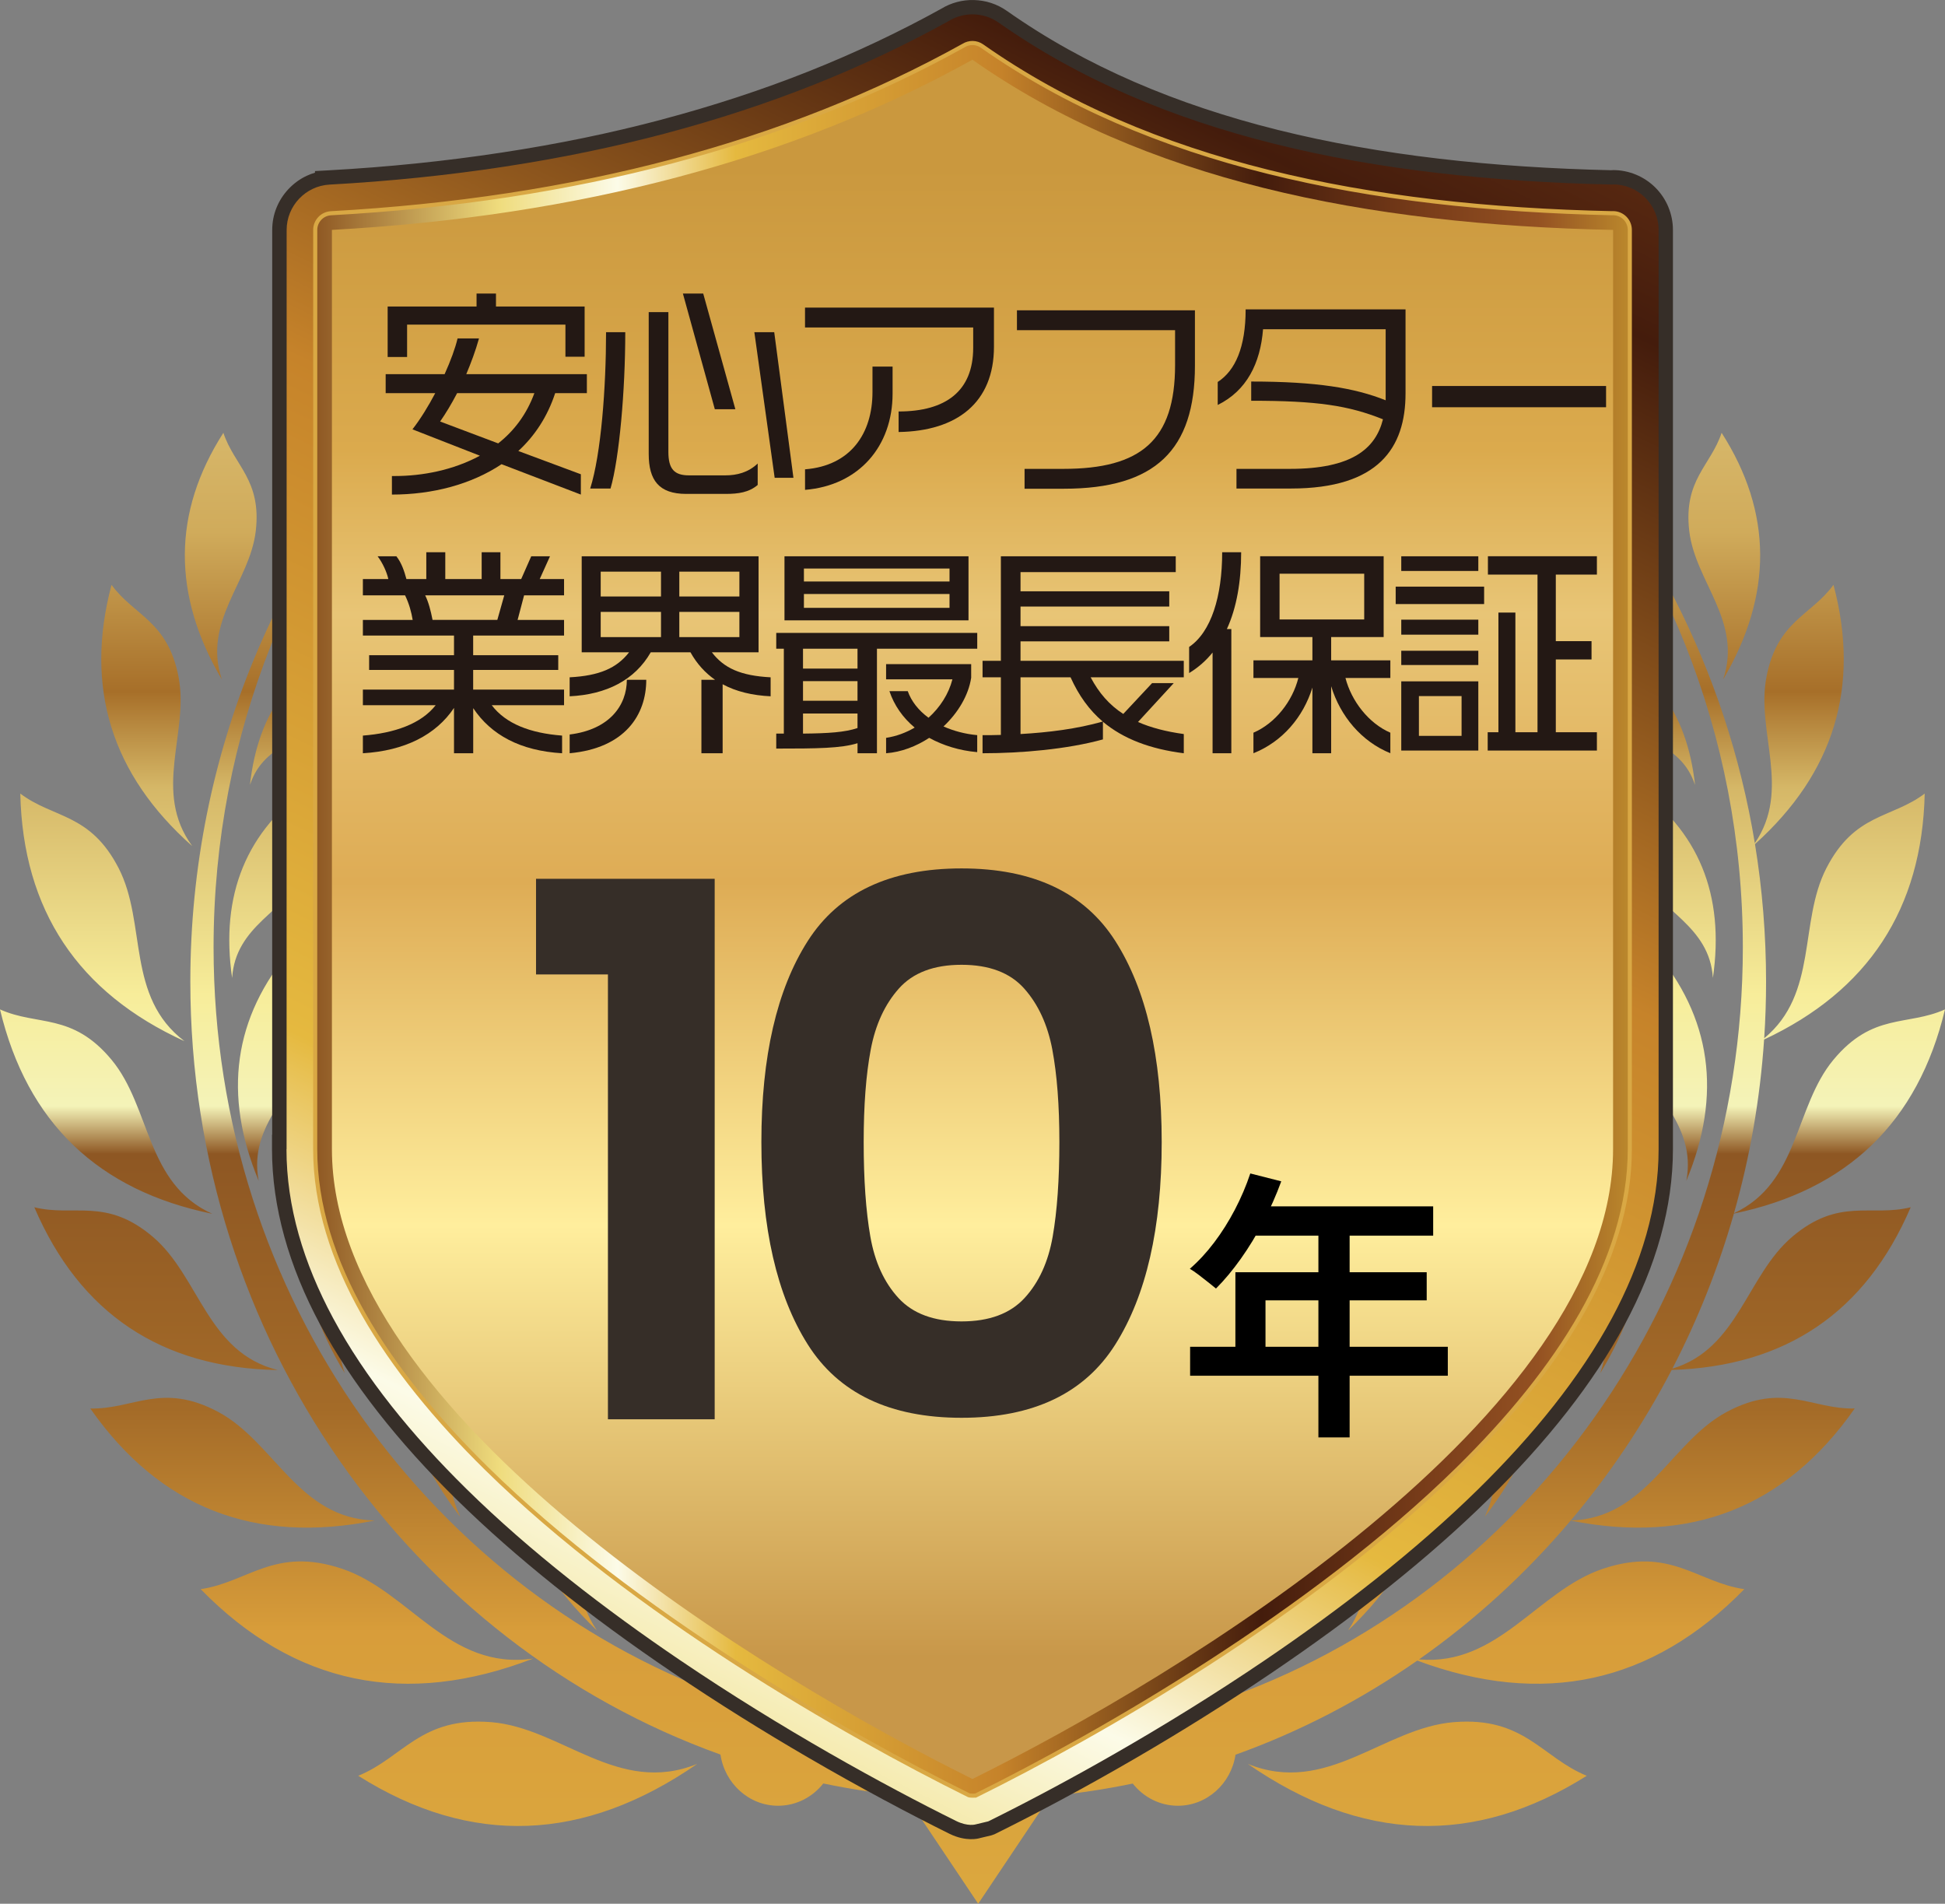 <?xml version="1.0" encoding="UTF-8"?>
<svg id="_レイヤー_2" data-name="レイヤー 2" xmlns="http://www.w3.org/2000/svg" xmlns:xlink="http://www.w3.org/1999/xlink" viewBox="0 0 102.459 100.274">
  <rect x="0" y="0" width="102.459" height="100.274" fill="#808080" stroke="none"/>
  <defs>
    <style>
      .cls-1 {
        fill: url(#GradientFill_9);
      }

      .cls-1, .cls-2, .cls-3, .cls-4, .cls-5 {
        fill-rule: evenodd;
      }

      .cls-6, .cls-3 {
        fill: #362e28;
      }

      .cls-7 {
        fill: #231814;
      }

      .cls-2 {
        fill: url(#GradientFill_7);
      }

      .cls-4 {
        fill: url(#GradientFill_8-2);
        stroke: #d9a844;
        stroke-miterlimit: 2.613;
        stroke-width: .216px;
      }

      .cls-5 {
        fill: url(#GradientFill_8);
      }
    </style>
    <linearGradient id="GradientFill_7" data-name="GradientFill 7" x1="51.23" y1="99.418" x2="51.23" y2="15.425" gradientUnits="userSpaceOnUse">
      <stop offset="0" stop-color="#dba73e"/>
      <stop offset=".16" stop-color="#d89d3a"/>
      <stop offset=".3" stop-color="#a46b28"/>
      <stop offset=".46" stop-color="#8e5723"/>
      <stop offset=".49" stop-color="#f4f3b8"/>
      <stop offset=".56" stop-color="#f7ed9a"/>
      <stop offset=".69" stop-color="#d5b767"/>
      <stop offset=".75" stop-color="#a76f29"/>
      <stop offset=".85" stop-color="#d0ab5b"/>
      <stop offset="1" stop-color="#e0c77d"/>
    </linearGradient>
    <linearGradient id="GradientFill_8" data-name="GradientFill 8" x1="85.616" y1="-32.499" x2="15.473" y2="111.316" gradientUnits="userSpaceOnUse">
      <stop offset="0" stop-color="#bb882c"/>
      <stop offset=".07" stop-color="#945122"/>
      <stop offset=".15" stop-color="#7b3e1a"/>
      <stop offset=".28" stop-color="#441c0c"/>
      <stop offset=".48" stop-color="#c6832a"/>
      <stop offset=".68" stop-color="#e5b93f"/>
      <stop offset=".77" stop-color="#fcfbe8"/>
      <stop offset=".86" stop-color="#efdc7d"/>
      <stop offset="1" stop-color="#8e5723"/>
    </linearGradient>
    <linearGradient id="GradientFill_8-2" data-name="GradientFill 8" x1="85.856" y1="48.423" x2="16.604" y2="48.423" xlink:href="#GradientFill_8"/>
    <linearGradient id="GradientFill_9" data-name="GradientFill 9" x1="51.23" y1="87.31" x2="51.23" y2="8.778" gradientUnits="userSpaceOnUse">
      <stop offset="0" stop-color="#c89749"/>
      <stop offset=".29" stop-color="#ffee9d"/>
      <stop offset=".52" stop-color="#deac55"/>
      <stop offset=".7" stop-color="#e8c576"/>
      <stop offset=".81" stop-color="#dbaa4d"/>
      <stop offset="1" stop-color="#ca983e"/>
    </linearGradient>
  </defs>
  <g id="_レイヤー_1-2" data-name="レイヤー 1">
    <g>
      <path class="cls-2" d="M80.518,20.877c6.132,6.214,10.419,14.382,11.923,23.535,1.936-2.845.053-5.862.614-8.762.571-2.952,2.339-3.215,3.53-4.846,1.427,5.365.019,9.917-4.136,13.656.384,2.355.584,4.774.584,7.242,0,1.003-.033,1.999-.098,2.985,2.852-2.352,1.811-6.115,3.276-8.961,1.498-2.91,3.432-2.606,5.179-3.927-.137,6.083-2.987,10.391-8.46,12.954-.213,3.155-.754,6.217-1.587,9.149,3.439-1.603,3.175-5.594,5.236-8.078,2.075-2.5,3.898-1.765,5.88-2.657-1.424,5.952-5.159,9.52-11.121,10.754-.814,2.857-1.905,5.591-3.241,8.167,3.474-1.044,3.916-4.914,6.318-6.948,2.463-2.086,4.135-1.032,6.237-1.551-2.381,5.551-6.602,8.385-12.591,8.568-1.486,2.852-3.273,5.512-5.318,7.931,4.002-.117,5.26-4.141,8.224-5.722,2.971-1.584,4.466-.122,6.736-.179-3.659,5.225-8.668,7.166-14.964,5.905-2.347,2.776-5.032,5.237-7.989,7.312,4.184.365,6.255-3.63,9.698-4.777,3.545-1.181,4.934.711,7.439,1.077-4.876,4.988-10.637,6.209-17.229,3.763-2.946,2.056-6.159,3.732-9.574,4.957-.232,1.523-1.503,2.688-3.036,2.688-.957,0-1.813-.455-2.377-1.169-1.422.295-2.87.515-4.34.655l-3.802,5.676-3.803-5.676c-1.477-.14-2.93-.363-4.357-.659-.564.715-1.421,1.173-2.38,1.173-1.535,0-2.808-1.169-3.037-2.696-16.253-5.837-27.926-21.858-27.926-40.714,0-12.083,4.795-23.002,12.515-30.825-6.99,7.52-11.291,17.751-11.291,29.025,0,18.504,11.581,34.197,27.629,39.702.55-.54,1.293-.871,2.11-.871,1.374,0,2.538.936,2.93,2.228.778.155,1.564.289,2.358.396l5.252-7.839,5.252,7.839c.786-.107,1.564-.239,2.335-.392.391-1.294,1.556-2.232,2.932-2.232.82,0,1.564.333,2.116.876,16.056-5.501,27.645-21.198,27.645-39.708,0-11.274-4.301-21.504-11.292-29.025h0ZM78.456,19.706h0c-.91-1.698-2.786-1.364-4.058-2.292-1.272-.93-1.014-1.886-1.527-2.845,2.87.437,4.725,2.164,5.585,5.137h0ZM82.909,26.349h0c-1.05-2.586-2.879-3.952-5.501-4.056.551.811.409,1.697,1.639,2.403,1.23.707,2.885.218,3.862,1.653h0ZM86.551,33.443h0c-.951-3.292-3.006-5.205-6.184-5.688.569,1.062.284,2.122,1.692,3.149,1.408,1.029,3.485.659,4.492,2.539h0ZM89.29,41.339h0c-.421-3.885-2.347-6.46-5.809-7.67.428,1.308-.098,2.433,1.277,3.883,1.375,1.448,3.772,1.471,4.531,3.787h0ZM90.232,51.513h0c.635-4.381-.747-7.784-4.195-10.163.1,1.563-.794,2.635.303,4.638,1.097,2.002,3.714,2.757,3.893,5.524h0ZM88.833,62.195h0c1.889-4.538,1.335-8.618-1.731-12.205-.322,1.715-1.581,2.607-.948,5.093.632,2.484,3.248,4.074,2.68,7.112h0ZM84.299,72.327h0c2.871-4.698,2.949-9.335.15-13.884-.649,1.847-2.201,2.608-1.92,5.487.281,2.878,2.918,5.124,1.769,8.397h0ZM78.218,79.886h0c3.561-4.603,4.169-9.482,1.734-14.621-.894,1.869-2.616,2.481-2.648,5.551-.031,3.07,2.496,5.76.913,9.07h0ZM71.015,85.879h0c4.528-4.344,5.932-9.475,4.114-15.389-1.247,1.856-3.188,2.226-3.694,5.513-.506,3.286,1.788,6.589-.419,9.876h0ZM64.855,88.709h0c4.608-5.687,5.508-11.808,2.585-18.347-1.177,2.325-3.36,3.045-3.484,6.906-.124,3.862,2.982,7.322.899,11.441h0ZM82.636,22.483h0c.234-3.36-1.006-5.856-3.755-7.45.164,1.179-.453,2.047.492,3.498.945,1.452,2.971,1.864,3.263,3.952h0ZM86.73,28.477h0c1.471-3.519,1.046-6.686-1.328-9.474-.252,1.331-1.23,2.021-.743,3.951.488,1.93,2.516,3.166,2.071,5.522h0ZM90.776,35.783h0c2.61-4.444,2.607-8.781-.084-12.987-.577,1.739-2.015,2.478-1.706,5.165.309,2.687,2.812,4.741,1.79,7.821h0ZM65.734,92.909h0c5.957,4.12,11.919,4.366,17.854.624-2.357-.955-3.289-3.127-7.001-2.825-3.711.302-6.678,3.891-10.853,2.201h0ZM24.003,19.706h0c.91-1.698,2.786-1.364,4.057-2.292,1.272-.93,1.015-1.886,1.527-2.845-2.87.437-4.725,2.164-5.585,5.137h0ZM19.551,26.349h0c.976-1.435,2.631-.946,3.861-1.653,1.23-.707,1.088-1.593,1.639-2.403-2.621.104-4.45,1.47-5.5,4.056h0ZM15.908,33.443h0c1.007-1.88,3.084-1.51,4.492-2.539,1.408-1.027,1.123-2.087,1.691-3.149-3.178.483-5.231,2.396-6.183,5.688h0ZM13.169,41.339h0c.759-2.316,3.157-2.34,4.531-3.787,1.375-1.449.849-2.575,1.278-3.883-3.463,1.21-5.388,3.785-5.809,7.67h0ZM12.227,51.513h0c.179-2.767,2.795-3.522,3.893-5.524,1.097-2.004.203-3.075.303-4.638-3.449,2.378-4.83,5.781-4.195,10.163h0ZM13.626,62.195h0c-.568-3.038,2.048-4.628,2.68-7.112.633-2.486-.627-3.378-.948-5.093-3.066,3.587-3.621,7.667-1.731,12.205h0ZM18.16,72.327h0c-1.149-3.273,1.49-5.519,1.77-8.397.281-2.879-1.27-3.64-1.92-5.487-2.798,4.549-2.721,9.186.15,13.884h0ZM24.241,79.886h0c-1.583-3.311.944-6.001.913-9.07-.032-3.07-1.753-3.682-2.647-5.551-2.435,5.139-1.826,10.018,1.734,14.621h0ZM31.444,85.879h0c-2.208-3.287.087-6.591-.419-9.876-.507-3.286-2.447-3.657-3.694-5.513-1.818,5.914-.415,11.045,4.114,15.389h0ZM37.604,88.709h0c-2.083-4.119,1.022-7.579.898-11.441-.124-3.862-2.308-4.581-3.484-6.906-2.922,6.539-2.023,12.66,2.586,18.347h0ZM19.823,22.483h0c.292-2.088,2.319-2.5,3.263-3.952.945-1.451.328-2.319.492-3.498-2.749,1.594-3.988,4.09-3.755,7.45h0ZM15.729,28.477h0c-.445-2.356,1.583-3.593,2.071-5.522.487-1.93-.491-2.62-.743-3.951-2.375,2.788-2.8,5.955-1.328,9.474h0ZM11.683,35.783h0c-1.021-3.081,1.482-5.134,1.791-7.821.309-2.688-1.129-3.426-1.707-5.165-2.691,4.205-2.694,8.542-.085,12.987h0ZM10.124,44.562h0c-2.109-2.889-.149-5.96-.719-8.911-.571-2.952-2.339-3.215-3.53-4.846-1.44,5.414.006,9.999,4.249,13.758h0ZM9.718,54.841h0c-5.596-2.552-8.51-6.889-8.649-13.042,1.747,1.32,3.681,1.016,5.18,3.927,1.497,2.909.376,6.775,3.469,9.115h0ZM11.183,63.933h0c-3.51-1.582-3.229-5.609-5.303-8.109-2.074-2.5-3.897-1.765-5.88-2.657,1.428,5.973,5.185,9.545,11.183,10.766h0ZM14.63,72.162h0c-3.721-.921-4.124-4.937-6.585-7.022-2.463-2.086-4.135-1.032-6.237-1.551,2.412,5.622,6.712,8.459,12.822,8.574h0ZM19.737,80.088h0c-4.019-.102-5.277-4.138-8.246-5.722-2.97-1.584-4.466-.122-6.735-.179,3.662,5.23,8.677,7.17,14.982,5.902h0ZM28.085,87.36h0c-4.438.647-6.53-3.553-10.074-4.734-3.545-1.181-4.934.711-7.44,1.077,4.947,5.06,10.803,6.243,17.514,3.657h0ZM36.725,92.909h0c-4.175,1.69-7.142-1.899-10.853-2.201-3.711-.302-4.643,1.87-7,2.825,5.934,3.742,11.896,3.496,17.854-.624Z"/>
      <path class="cls-3" d="M51.048,6.81c-.954.494-1.931.97-2.932,1.428-1.14.521-2.285,1.009-3.433,1.461-1.31.515-2.649.996-4.015,1.443-1.362.445-2.757.857-4.184,1.235-1.387.368-2.806.704-4.256,1.006-1.434.3-2.913.57-4.436.808-1.31.206-2.604.382-3.883.531-1.081.125-2.171.234-3.271.324v45.479c0,1.025.161,2.059.457,3.095.319,1.111.793,2.221,1.394,3.323.675,1.238,1.51,2.468,2.469,3.681,1.031,1.306,2.213,2.597,3.5,3.863,1.448,1.424,3.024,2.805,4.669,4.129,1.823,1.467,3.734,2.864,5.65,4.172,2.106,1.437,4.213,2.761,6.22,3.948,2.246,1.329,4.372,2.489,6.229,3.445,1.852-.952,3.972-2.109,6.213-3.435,2.006-1.186,4.114-2.511,6.219-3.947,1.917-1.309,3.83-2.708,5.655-4.177,1.647-1.326,3.226-2.709,4.675-4.134,1.289-1.267,2.472-2.56,3.504-3.865.96-1.214,1.796-2.445,2.473-3.684.602-1.101,1.076-2.211,1.396-3.322.297-1.036.458-2.069.458-3.092V15.148c-1.124-.053-2.215-.119-3.273-.201-1.32-.103-2.612-.23-3.877-.384-1.495-.182-2.992-.406-4.491-.677-1.487-.269-2.937-.578-4.347-.928-1.469-.366-2.895-.777-4.277-1.234-1.386-.458-2.748-.972-4.083-1.544-1.192-.511-2.356-1.065-3.487-1.665-1.001-.53-1.98-1.099-2.938-1.706h0ZM47.489,6.865h0c1.088-.498,2.17-1.031,3.245-1.597l.392-.206.372.242c1.03.669,2.095,1.294,3.192,1.876,1.097.581,2.224,1.118,3.375,1.611,1.278.548,2.601,1.046,3.965,1.497,1.368.453,2.757.853,4.164,1.204,1.405.35,2.823.652,4.252.91,1.418.257,2.887.475,4.403.659,1.253.152,2.524.278,3.811.378,1.323.103,2.639.18,3.947.232l.728.03v46.825c0,1.165-.181,2.337-.517,3.506-.348,1.211-.867,2.424-1.526,3.63-.717,1.312-1.601,2.614-2.615,3.896-1.081,1.368-2.305,2.708-3.628,4.007-1.49,1.465-3.105,2.881-4.788,4.235-1.862,1.498-3.805,2.921-5.749,4.248-2.138,1.459-4.273,2.8-6.302,4.001-2.426,1.435-4.695,2.667-6.639,3.657l-.344.176-.344-.176c-1.949-.993-4.224-2.228-6.655-3.667-2.029-1.2-4.164-2.542-6.302-4.001-1.943-1.326-3.884-2.746-5.744-4.243-1.681-1.353-3.294-2.767-4.782-4.23-1.321-1.299-2.544-2.638-3.624-4.005-1.013-1.281-1.896-2.583-2.611-3.894-.659-1.206-1.177-2.419-1.525-3.63-.335-1.17-.517-2.342-.517-3.509V13.648l.702-.054c1.32-.101,2.624-.226,3.913-.375,1.319-.153,2.594-.326,3.823-.519,1.468-.231,2.921-.496,4.359-.796,1.42-.296,2.813-.626,4.178-.988,1.39-.369,2.757-.773,4.101-1.212,1.338-.437,2.649-.909,3.932-1.414,1.151-.453,2.27-.928,3.356-1.425h0ZM34.882,6.291h0c1.344-.357,2.664-.748,3.956-1.172,1.302-.427,2.56-.882,3.77-1.364,1.204-.479,2.398-.998,3.58-1.556,1.166-.551,2.3-1.132,3.401-1.741.258-.158.537-.276.827-.352.285-.077.584-.112.886-.104.311.008.617.059.909.155.29.095.568.233.826.414,1.047.737,2.126,1.411,3.236,2.029,1.115.62,2.27,1.187,3.46,1.705,1.197.52,2.431.99,3.697,1.412,1.264.421,2.567.799,3.904,1.131,1.336.333,2.717.624,4.138.876,1.419.252,2.861.462,4.324.633,1.487.174,2.985.31,4.493.408,1.534.101,3.063.167,4.588.201v-.002h.044l.052-.006c.425,0,.832.085,1.206.24.388.161.735.394,1.024.683.289.289.523.636.684,1.024v.003c.155.374.24.781.24,1.204v48.416c0,1.538-.225,3.069-.644,4.586-.436,1.581-1.082,3.139-1.902,4.664-.835,1.553-1.857,3.082-3.024,4.575-1.242,1.59-2.645,3.134-4.158,4.622-1.601,1.575-3.343,3.097-5.157,4.55-2.003,1.605-4.109,3.135-6.221,4.565-2.442,1.655-4.869,3.16-7.143,4.484-2.796,1.629-5.38,2.996-7.488,4.038l-.159.057-.637.152h0s-.001.002-.001.002h-.002c-.04.011-.698.197-1.568-.232-2.114-1.047-4.7-2.417-7.499-4.047-2.27-1.322-4.69-2.822-7.126-4.473-2.107-1.427-4.206-2.953-6.204-4.554-1.809-1.45-3.548-2.969-5.147-4.542-1.512-1.487-2.914-3.03-4.154-4.619-1.165-1.493-2.187-3.021-3.02-4.574-.819-1.525-1.464-3.083-1.9-4.665-.418-1.517-.644-3.049-.644-4.589v-.758h.009l.002-47.657c0-.41.078-.803.222-1.162h0c.148-.37.366-.709.639-.997.276-.292.601-.53.959-.696.138-.065.283-.119.433-.163v-.085l.716-.039c1.567-.086,3.113-.208,4.634-.364,1.502-.154,3.002-.345,4.498-.573,1.492-.227,2.929-.484,4.312-.769,1.396-.288,2.771-.612,4.125-.971h0ZM39.306,6.556h0c1.301-.427,2.588-.893,3.858-1.399,1.263-.502,2.486-1.032,3.669-1.592,1.189-.561,2.361-1.163,3.516-1.803l.027-.014c.133-.081.277-.142.425-.182.154-.041.311-.06.466-.056.158.003.318.031.478.083.147.048.29.119.423.213,1.079.759,2.203,1.462,3.372,2.111,1.163.646,2.361,1.235,3.59,1.77,1.238.538,2.512,1.024,3.821,1.461,1.311.437,2.654.825,4.023,1.166,1.391.347,2.805.645,4.238.9,1.435.254,2.908.467,4.414.644,1.497.174,3.021.311,4.57.413,1.517.101,3.074.167,4.667.201l.015.003h.044l.012-.003h.028s.023-.004.023-.004c.221.002.428.045.615.123.198.082.379.204.533.358.153.153.275.334.358.533h.001c.078.189.121.4.121.627v48.416c0,1.41-.205,2.807-.585,4.183-.405,1.466-1.009,2.919-1.778,4.351-.798,1.485-1.771,2.942-2.881,4.362-1.196,1.53-2.555,3.026-4.028,4.473-1.561,1.535-3.265,3.024-5.044,4.449-1.987,1.593-4.056,3.098-6.119,4.495-2.387,1.617-4.788,3.105-7.055,4.425-2.735,1.593-5.261,2.932-7.329,3.956l-.579.138-.033.006h-.001,0c-.022.006-.159.03-.487-.132-2.087-1.033-4.642-2.386-7.411-3.999-2.262-1.317-4.657-2.801-7.037-4.414-2.058-1.393-4.121-2.894-6.104-4.483-1.774-1.422-3.475-2.909-5.034-4.442-1.472-1.448-2.83-2.942-4.024-4.471-1.108-1.419-2.082-2.875-2.878-4.361-.769-1.432-1.372-2.885-1.776-4.351-.354-1.285-.555-2.586-.581-3.901v-.286l.002-48.416c0-.21.041-.413.116-.6v-.003c.077-.194.191-.371.332-.52.138-.146.309-.269.504-.359.184-.086.384-.139.593-.151l.716-.041h0c1.345-.085,2.675-.195,3.989-.329,1.565-.161,3.089-.353,4.57-.579,1.47-.224,2.933-.487,4.389-.787,1.443-.298,2.846-.628,4.207-.989,1.382-.367,2.729-.766,4.04-1.196Z"/>
      <path class="cls-5" d="M51.086,5.937c-2.152,1.133-4.378,2.153-6.678,3.058-2.594,1.021-5.299,1.905-8.116,2.652-2.752.73-5.624,1.33-8.614,1.799-2.539.399-5.138.7-7.796.903v46.176c0,2.25.717,4.529,1.946,6.778,1.44,2.639,3.58,5.242,6.102,7.722,3.094,3.042,6.751,5.881,10.423,8.386,4.654,3.176,9.304,5.798,12.875,7.618,3.564-1.815,8.208-4.434,12.858-7.608,3.675-2.507,7.336-5.351,10.434-8.396,2.525-2.482,4.667-5.087,6.109-7.726,1.23-2.251,1.948-4.528,1.948-6.775V14.425c-2.69-.109-5.301-.308-7.817-.613-3.011-.365-5.933-.886-8.747-1.587-2.876-.716-5.63-1.619-8.244-2.74-2.345-1.003-4.577-2.18-6.683-3.548h0ZM35.074,7.022h0c2.724-.723,5.329-1.578,7.812-2.565,2.467-.981,4.833-2.099,7.097-3.353.393-.24.847-.359,1.302-.347.46.011.919.152,1.318.432,2.125,1.495,4.408,2.755,6.829,3.808,2.434,1.058,5.015,1.91,7.723,2.585,2.728.68,5.587,1.18,8.557,1.526,2.984.349,6.045.544,9.167.612h.073s.023-.006.023-.006c.662,0,1.261.267,1.695.702.433.434.702,1.033.702,1.695v48.416c0,3.027-.905,6.009-2.454,8.892-1.69,3.147-4.158,6.177-7.045,9.016-3.339,3.282-7.304,6.342-11.27,9.03-5.375,3.64-10.739,6.589-14.542,8.469l-.668.16s-.402.128-1.03-.182c-3.809-1.888-9.168-4.83-14.537-8.466-3.956-2.68-7.91-5.732-11.244-9.011-2.885-2.837-5.35-5.866-7.039-9.013-1.548-2.883-2.452-5.866-2.452-8.896h.006l.003-48.416c0-.63.248-1.21.655-1.64.406-.429.969-.711,1.602-.747,3.157-.174,6.226-.489,9.204-.943,2.962-.452,5.8-1.037,8.517-1.758Z"/>
      <path class="cls-4" d="M51.172,4.177c-4.671,2.546-9.761,4.547-15.265,6.007-5.44,1.443-11.288,2.36-17.54,2.754v47.587c0,5.344,3.561,10.717,8.503,15.577,7.409,7.284,17.884,13.377,24.357,16.618,6.466-3.233,16.94-9.331,24.351-16.618,4.948-4.864,8.513-10.24,8.513-15.577V12.966c-6.277-.176-12.231-.841-17.719-2.209-5.593-1.394-10.709-3.513-15.201-6.58h0ZM35.459,8.483h0c5.538-1.469,10.639-3.495,15.297-6.082.292-.184.677-.186.976.025,4.414,3.105,9.487,5.234,15.061,6.623,5.594,1.394,11.687,2.043,18.125,2.181.018,0,.036-.002.056-.002.487,0,.882.395.882.882v48.416c0,5.881-3.787,11.664-9.044,16.831-7.725,7.595-18.888,13.989-25.422,17.221,0,0-.284.015-.361-.022-6.541-3.24-17.669-9.606-25.391-17.199-5.252-5.165-9.034-10.945-9.034-16.831l.002-48.416c0-.464.363-.853.832-.878,6.446-.356,12.453-1.271,18.022-2.749Z"/>
      <path class="cls-1" d="M51.226,3.145c-9.473,5.27-20.73,8.245-33.741,8.964v48.415c0,14.031,22.924,27.819,33.741,33.178,10.809-5.346,33.748-19.165,33.748-33.178V12.11c-13.06-.272-24.732-2.625-33.748-8.964Z"/>
    </g>
    <g>
      <path class="cls-7" d="M29.245,20.708c-.4,1.225-1.071,2.248-1.941,3.047l3.294,1.225v1.07l-4.177-1.6c-1.588,1.059-3.624,1.6-5.776,1.6v-.977h.153c1.447,0,3.071-.307,4.482-1.07l-3.553-1.389c.412-.529.835-1.211,1.2-1.906h-2.611v-1h3.105c.318-.705.565-1.377.683-1.883h1.129c-.188.672-.424,1.295-.671,1.883h6.353v1h-1.67ZM29.786,18.79v-1.693h-8.341v1.705h-1.024v-2.658h4.683v-.682h1.023v.682h4.67v2.646h-1.012ZM24.08,20.708c-.294.564-.6,1.07-.895,1.494l3.059,1.152c.823-.646,1.494-1.518,1.906-2.646h-4.07Z"/>
      <path class="cls-7" d="M32.161,25.731h-1.07c.576-1.822.835-5.34.835-8.234h1.012c0,3.094-.317,6.646-.776,8.234ZM38.221,26.015h-2.071c-1.447,0-1.977-.73-1.977-2.105v-7.471h1.036v7.363c0,.895.306,1.236,1.082,1.236h1.917c.612,0,1.212-.152,1.706-.623v1.129c-.459.389-1.012.471-1.694.471ZM37.656,21.556l-1.682-6.094h1.07l1.694,6.094h-1.083ZM40.808,25.167l-1.07-7.67h1.047l1.012,7.67h-.988Z"/>
      <path class="cls-7" d="M47.337,22.755v-1.082c2.482,0,3.929-1.07,3.929-3.354v-1.07h-8.859v-1.047h9.953v2.059c0,2.941-1.941,4.447-5.023,4.494ZM42.408,25.802v-1.082c2.4-.188,3.553-1.883,3.553-4.07v-1.342h1.059v1.424c0,2.766-1.765,4.836-4.612,5.07Z"/>
      <path class="cls-7" d="M56.042,25.743h-2.07v-1.047h2.047c4.083,0,5.882-1.506,5.882-5.471v-1.834h-8.33v-1.047h9.376v2.916c0,4.436-2.082,6.482-6.906,6.482Z"/>
      <path class="cls-7" d="M68.006,25.731h-2.871v-1.035h2.823c3.271,0,4.506-1.07,4.894-2.611-1.823-.73-3.47-.977-6.941-.977v-1.012c3.459,0,5.471.342,7.083.988v-3.742h-6.459c-.141,1.789-.859,3.236-2.388,3.988v-1.211c.929-.6,1.471-1.836,1.471-3.824h8.423v4.424c0,2.859-1.412,5.012-6.035,5.012Z"/>
      <path class="cls-7" d="M75.44,21.45v-1.119h9.165v1.119h-9.165Z"/>
    </g>
    <g>
      <path class="cls-7" d="M25.904,37.145c.741.977,2.023,1.471,3.706,1.6v.93c-2.2-.129-3.741-.965-4.682-2.375v2.375h-1.012v-2.387c-.953,1.422-2.6,2.258-4.8,2.387v-.93c1.67-.129,3.07-.623,3.835-1.6h-3.835v-.822h4.8v-1.035h-4.471v-.777h4.471v-1.035h-4.8v-.824h2.623c-.07-.422-.188-.857-.4-1.293h-2.223v-.859h1.341c-.082-.377-.306-.859-.564-1.199h.988c.271.34.423.799.529,1.199h1.047v-1.412h1v1.412h1.917v-1.412h.988v1.412h1.094l.529-1.199h.988l-.541,1.199h1.282v.859h-2.106l-.341,1.293h2.447v.824h-4.788v1.035h4.482v.777h-4.482v1.035h4.788v.822h-3.812ZM22.398,31.358c.176.352.294.811.388,1.293h3.412l.365-1.293h-4.165Z"/>
      <path class="cls-7" d="M38.067,36.04v3.635h-1.118v-3.869h.718c-.518-.365-.953-.836-1.294-1.447h-2.094c-.835,1.459-2.33,2.223-4.271,2.316v-1c1.564-.082,2.482-.482,3.129-1.316h-2.494v-5.059h9.317v5.059h-2.459c.635.834,1.518,1.234,3.094,1.316v1c-.965-.047-1.812-.246-2.529-.635ZM30.009,39.675v-.988c2.105-.258,3.012-1.541,3.012-2.881h1.023c0,1.846-1.118,3.6-4.035,3.869ZM34.82,30.11h-3.176v1.307h3.176v-1.307ZM34.82,32.229h-3.176v1.328h3.176v-1.328ZM38.95,30.11h-3.165v1.307h3.165v-1.307ZM38.95,32.229h-3.165v1.328h3.165v-1.328Z"/>
      <path class="cls-7" d="M46.196,34.169v5.506h-1.023v-.529c-.871.271-2.129.283-4.282.283v-.789h.4v-4.471h-.4v-.834h10.588v.834h-5.282ZM41.325,32.675v-3.375h9.694v3.375h-9.694ZM45.172,34.169h-2.871v1.047h2.871v-1.047ZM45.172,35.876h-2.871v1.035h2.871v-1.035ZM45.172,37.581h-2.871v1.059c1.341-.012,2.211-.07,2.871-.293v-.766ZM50.019,29.946h-7.67v.682h7.67v-.682ZM50.019,31.288h-7.67v.729h7.67v-.729ZM48.949,38.864c-.683.447-1.471.752-2.271.811v-.811c.541-.082,1.047-.271,1.506-.541-.624-.518-1.083-1.178-1.33-1.918h.965c.188.529.564,1.012,1.094,1.4.611-.553,1.059-1.248,1.259-2.023h-3.494v-.801h4.482v.717c-.141.93-.694,1.848-1.458,2.566.529.234,1.129.398,1.776.457v.895c-.941-.082-1.8-.352-2.529-.752Z"/>
      <path class="cls-7" d="M58.1,38.016v.93c-1.882.518-4.294.729-6.341.729v-.953c.318,0,.647,0,.965-.012v-3.035h-.965v-.869h.965v-5.506h9.212v.834h-8.177v1.012h7.835v.801h-7.835v1.035h7.835v.801h-7.835v1.023h8.6v.869h-4.906c.435.824.988,1.459,1.718,1.93l1.518-1.623h1.141l-1.882,2.047c.67.295,1.47.506,2.412.635v1.012c-1.765-.223-3.176-.752-4.259-1.658ZM56.394,35.675h-2.635v2.988c1.459-.082,2.977-.27,4.33-.658-.706-.6-1.259-1.365-1.694-2.33Z"/>
      <path class="cls-7" d="M64.629,33.134h.235v6.541h-.988v-5.305c-.341.424-.753.787-1.235,1.082v-1.377c1.165-.787,1.741-2.67,1.741-4.988h1c0,1.529-.235,2.918-.753,4.047ZM70.123,36.145v3.529h-.988v-3.459c-.482,1.555-1.576,2.848-3.106,3.459v-1.082c1.153-.494,2.059-1.658,2.365-2.883h-2.365v-.928h3.106v-1.225h-2.753v-4.258h6.506v4.258h-2.765v1.225h3.118v.928h-2.365c.318,1.225,1.224,2.389,2.365,2.883v1.082c-1.529-.623-2.635-1.953-3.118-3.529ZM71.864,30.218h-4.459v2.41h4.459v-2.41Z"/>
      <path class="cls-7" d="M73.522,31.817v-.918h4.659v.918h-4.659ZM73.816,30.075v-.775h4.059v.775h-4.059ZM73.816,33.429v-.789h4.059v.789h-4.059ZM73.816,35.028v-.752h4.059v.752h-4.059ZM73.816,39.534v-3.646h4.059v3.646h-4.059ZM76.993,36.663h-2.247v2.096h2.247v-2.096ZM78.369,39.534v-.965h.565v-6.305h.894v6.305h1.165v-8.305h-2.612v-.965h5.741v.965h-2.165v3.506h1.882v.965h-1.882v3.834h2.165v.965h-5.753Z"/>
    </g>
    <g>
      <path class="cls-6" d="M28.237,51.325v-5.037h9.411v28.468h-5.623v-23.431h-3.788Z"/>
      <path class="cls-6" d="M42.549,49.568c1.627-2.552,4.328-3.827,8.103-3.827s6.476,1.275,8.103,3.827c1.627,2.552,2.441,6.079,2.441,10.583,0,4.529-.814,8.083-2.441,10.66-1.627,2.577-4.328,3.866-8.103,3.866s-6.476-1.289-8.103-3.866c-1.627-2.577-2.441-6.131-2.441-10.66,0-4.504.813-8.031,2.441-10.583ZM55.436,55.289c-.248-1.314-.742-2.389-1.484-3.222s-1.842-1.25-3.3-1.25-2.558.417-3.3,1.25c-.742.833-1.237,1.907-1.484,3.222-.248,1.314-.371,2.936-.371,4.862,0,1.979.117,3.638.351,4.979.234,1.341.729,2.421,1.484,3.241.755.82,1.861,1.23,3.319,1.23s2.564-.41,3.319-1.23c.755-.82,1.25-1.9,1.484-3.241.234-1.341.352-3,.352-4.979,0-1.927-.124-3.548-.371-4.862Z"/>
    </g>
    <path d="M65.864,61.808l1.63.415c-.267.731-.583,1.444-.948,2.142-.366.696-.761,1.344-1.186,1.941-.425.598-.86,1.118-1.304,1.563-.109-.089-.247-.2-.415-.334-.168-.133-.336-.264-.504-.393-.168-.128-.321-.232-.459-.312.454-.395.882-.856,1.282-1.386.4-.528.763-1.104,1.089-1.726.326-.623.598-1.26.815-1.912ZM62.693,70.937h13.575v1.526h-13.575v-1.526ZM65.079,67.01h10.077v1.482h-8.492v3.216h-1.586v-4.698ZM66.027,63.542h9.47v1.542h-10.226l.756-1.542ZM69.451,64.343h1.645v11.366h-1.645v-11.366Z"/>
  </g>
</svg>